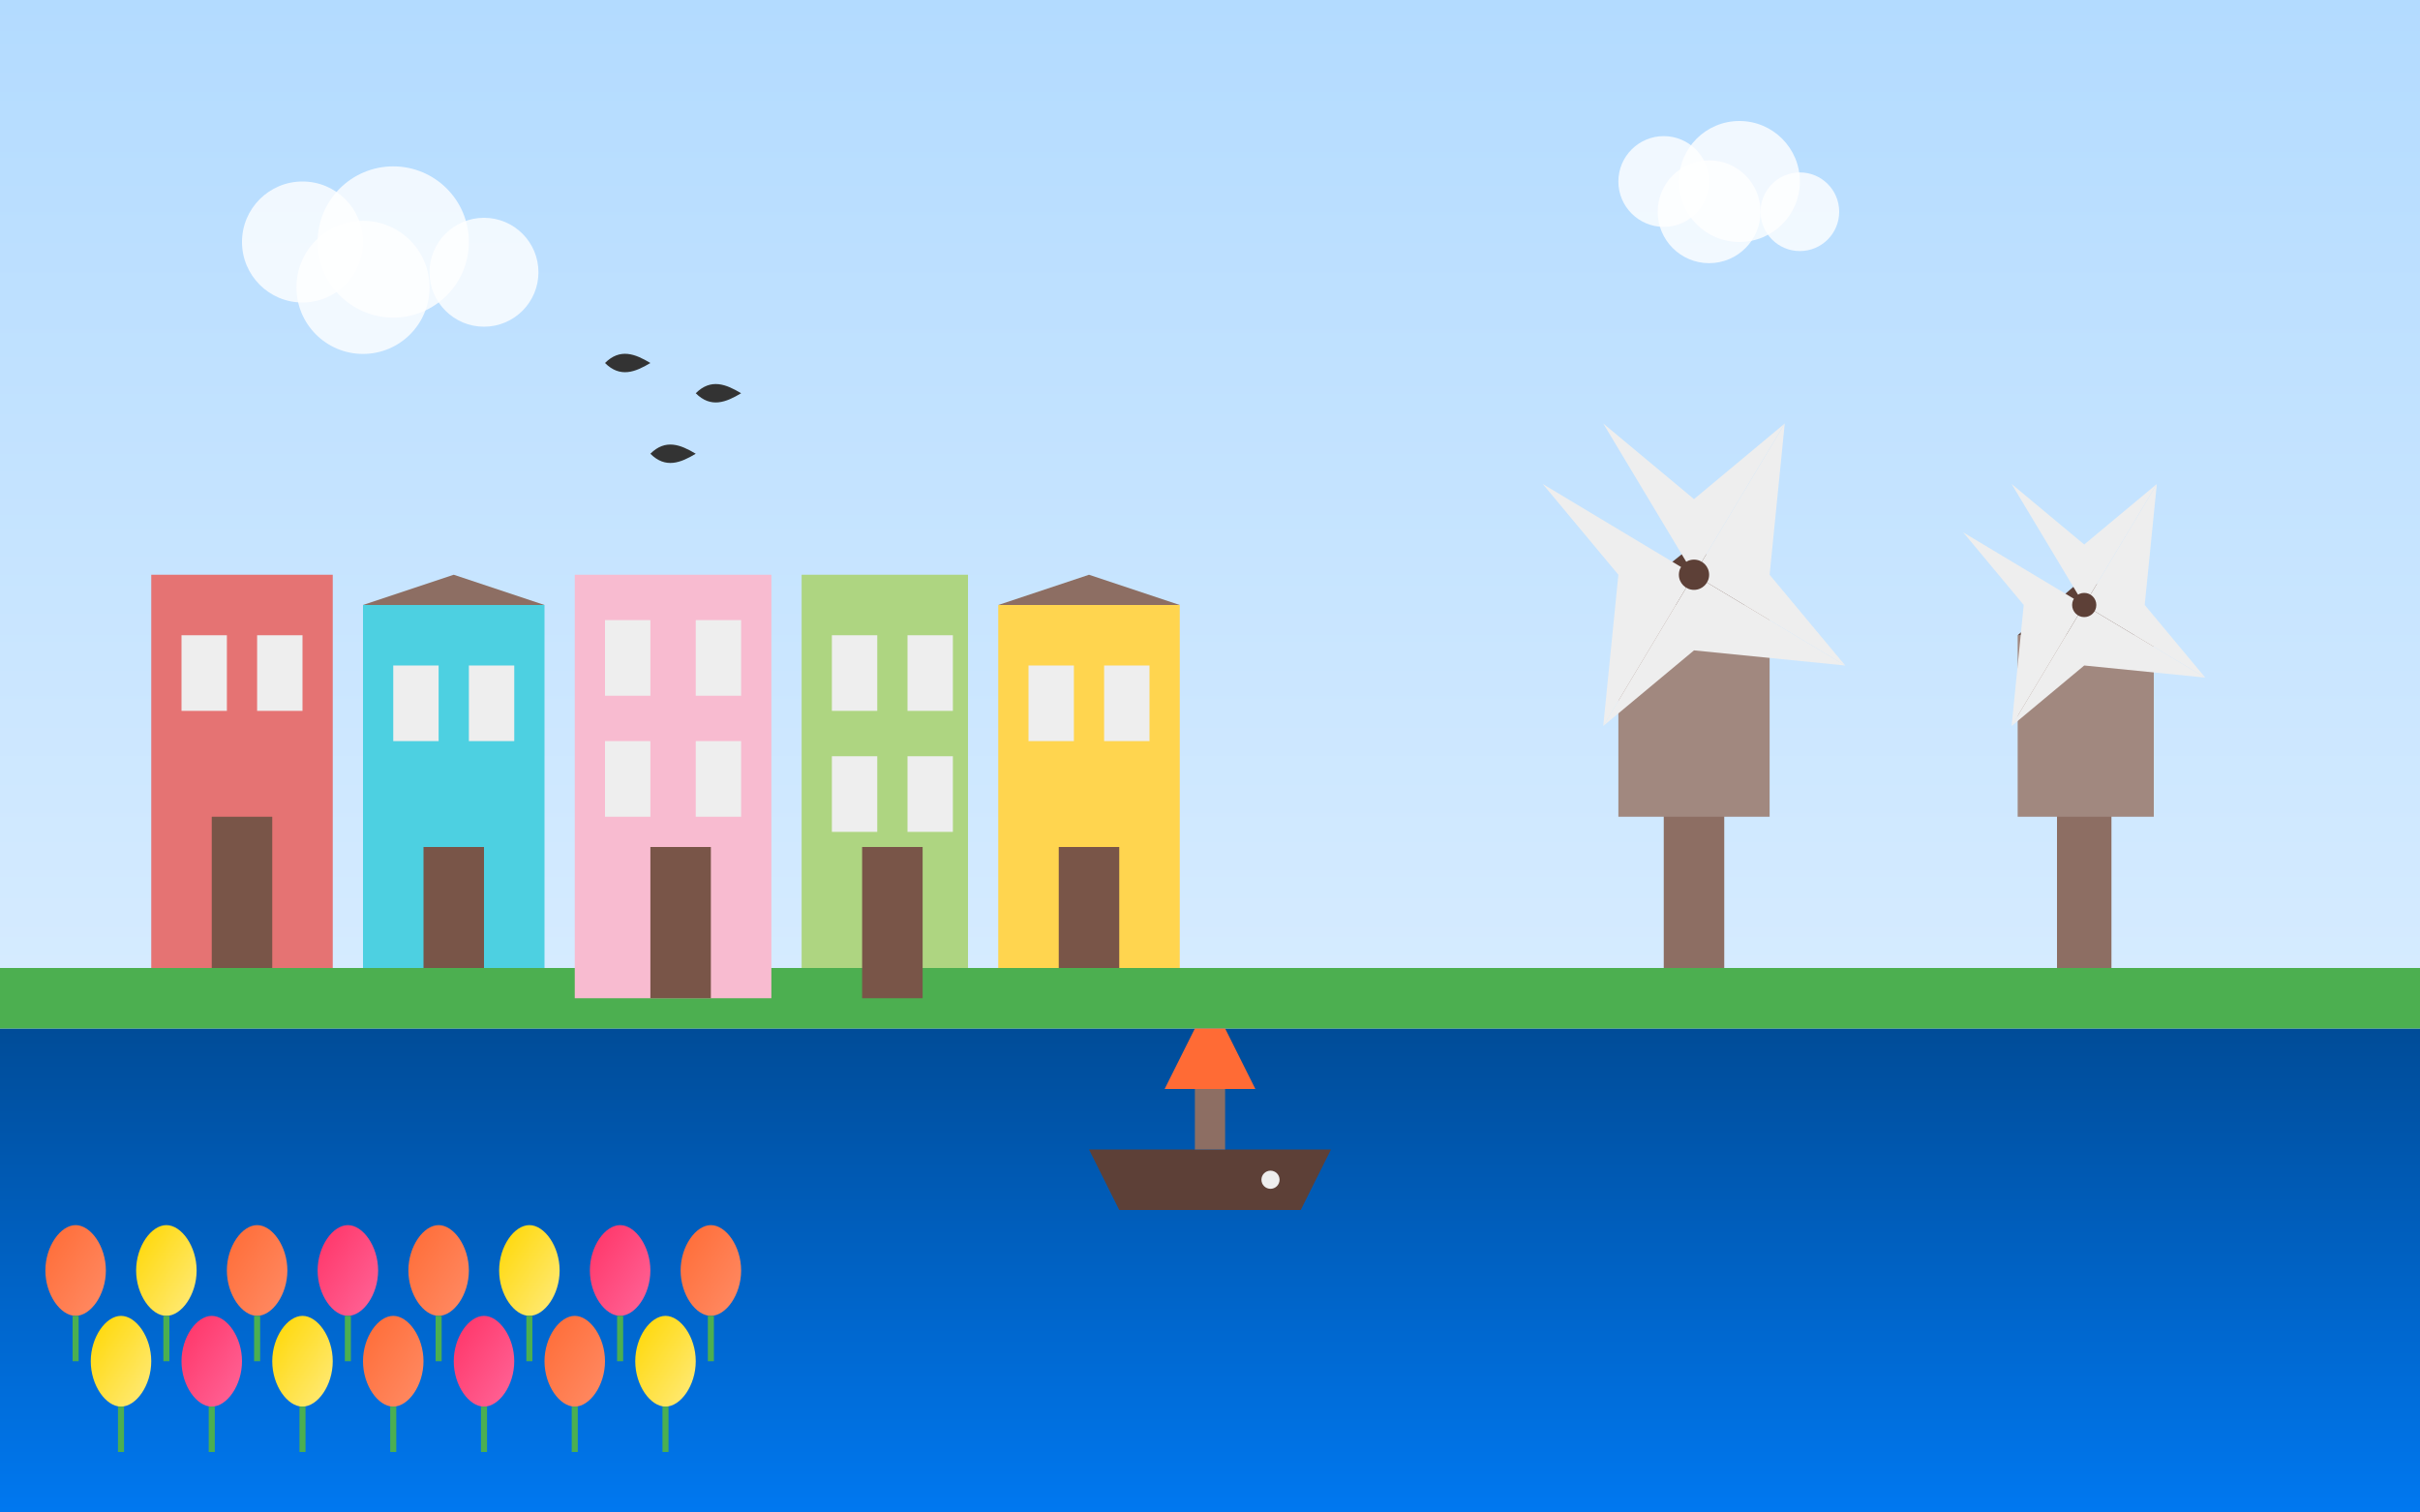 <svg xmlns="http://www.w3.org/2000/svg" viewBox="0 0 800 500">
  <rect x="0" y="0" width="800" height="500" fill="#808080" stroke="none"/>
  <defs>
    <linearGradient id="skyGradient" x1="0%" y1="0%" x2="0%" y2="100%">
      <stop offset="0%" stop-color="#B3DBFF"/>
      <stop offset="100%" stop-color="#E8F4FF"/>
    </linearGradient>
    <linearGradient id="waterGradient" x1="0%" y1="0%" x2="0%" y2="100%">
      <stop offset="0%" stop-color="#004C98"/>
      <stop offset="100%" stop-color="#0078F0"/>
    </linearGradient>
    <linearGradient id="tulipGradient1" x1="0%" y1="0%" x2="100%" y2="100%">
      <stop offset="0%" stop-color="#FF6B35"/>
      <stop offset="100%" stop-color="#FF8C66"/>
    </linearGradient>
    <linearGradient id="tulipGradient2" x1="0%" y1="0%" x2="100%" y2="100%">
      <stop offset="0%" stop-color="#FFD700"/>
      <stop offset="100%" stop-color="#FFEB7F"/>
    </linearGradient>
    <linearGradient id="tulipGradient3" x1="0%" y1="0%" x2="100%" y2="100%">
      <stop offset="0%" stop-color="#FF3366"/>
      <stop offset="100%" stop-color="#FF6699"/>
    </linearGradient>
  </defs>
  
  <!-- Background -->
  <rect width="800" height="500" fill="url(#skyGradient)"/>
  
  <!-- Water (Amsterdam canals) -->
  <path d="M0,340 L800,340 L800,500 L0,500 Z" fill="url(#waterGradient)"/>
  
  <!-- Land near the canal -->
  <rect x="0" y="320" width="800" height="20" fill="#4CAF50"/>
  
  <!-- Amsterdam houses along the canal -->
  <g transform="translate(50, 190)">
    <!-- House 1 -->
    <rect x="0" y="0" width="60" height="130" fill="#E57373"/>
    <rect x="10" y="20" width="15" height="25" fill="#EEEEEE"/>
    <rect x="35" y="20" width="15" height="25" fill="#EEEEEE"/>
    <rect x="20" y="80" width="20" height="50" fill="#795548"/>
    <path d="M0,0 L30,−30 L60,0 Z" fill="#8D6E63"/>
    
    <!-- House 2 -->
    <rect x="70" y="10" width="60" height="120" fill="#4DD0E1"/>
    <rect x="80" y="30" width="15" height="25" fill="#EEEEEE"/>
    <rect x="105" y="30" width="15" height="25" fill="#EEEEEE"/>
    <rect x="90" y="90" width="20" height="40" fill="#795548"/>
    <path d="M70,10 L100,−20 L130,10 Z" fill="#8D6E63"/>
    
    <!-- House 3 -->
    <rect x="140" y="−10" width="65" height="140" fill="#F8BBD0"/>
    <rect x="150" y="15" width="15" height="25" fill="#EEEEEE"/>
    <rect x="180" y="15" width="15" height="25" fill="#EEEEEE"/>
    <rect x="150" y="55" width="15" height="25" fill="#EEEEEE"/>
    <rect x="180" y="55" width="15" height="25" fill="#EEEEEE"/>
    <rect x="165" y="90" width="20" height="50" fill="#795548"/>
    <path d="M140,−10 L173,−40 L205,−10 Z" fill="#8D6E63"/>
    
    <!-- House 4 -->
    <rect x="215" y="0" width="55" height="130" fill="#AED581"/>
    <rect x="225" y="20" width="15" height="25" fill="#EEEEEE"/>
    <rect x="250" y="20" width="15" height="25" fill="#EEEEEE"/>
    <rect x="225" y="60" width="15" height="25" fill="#EEEEEE"/>
    <rect x="250" y="60" width="15" height="25" fill="#EEEEEE"/>
    <rect x="235" y="90" width="20" height="50" fill="#795548"/>
    <path d="M215,0 L243,−30 L270,0 Z" fill="#8D6E63"/>
    
    <!-- House 5 -->
    <rect x="280" y="10" width="60" height="120" fill="#FFD54F"/>
    <rect x="290" y="30" width="15" height="25" fill="#EEEEEE"/>
    <rect x="315" y="30" width="15" height="25" fill="#EEEEEE"/>
    <rect x="300" y="90" width="20" height="40" fill="#795548"/>
    <path d="M280,10 L310,−20 L340,10 Z" fill="#8D6E63"/>
  </g>
  
  <!-- Windmills in the background -->
  <g transform="translate(550, 200)">
    <!-- Windmill 1 -->
    <rect x="0" y="0" width="20" height="120" fill="#8D6E63"/>
    <rect x="-15" y="0" width="50" height="70" fill="#A1887F"/>
    <path d="M-15,0 L10,-20 L35,0 Z" fill="#5D4037"/>
    <g transform="translate(10, -10)">
      <path d="M0,0 L-30,-50 L0,-25 L30,-50 L0,0 Z" fill="#EEEEEE"/>
      <path d="M0,0 L30,-50 L25,0 L50,30 L0,0 Z" fill="#EEEEEE"/>
      <path d="M0,0 L50,30 L0,25 L-30,50 L0,0 Z" fill="#EEEEEE"/>
      <path d="M0,0 L-30,50 L-25,0 L-50,-30 L0,0 Z" fill="#EEEEEE"/>
      <circle cx="0" cy="0" r="5" fill="#5D4037"/>
    </g>
    
    <!-- Windmill 2 -->
    <g transform="translate(130, 10)">
      <rect x="0" y="0" width="18" height="110" fill="#8D6E63"/>
      <rect x="-13" y="0" width="45" height="60" fill="#A1887F"/>
      <path d="M-13,0 L10,-20 L32,0 Z" fill="#5D4037"/>
      <g transform="translate(9, -10) scale(0.8)">
        <path d="M0,0 L-30,-50 L0,-25 L30,-50 L0,0 Z" fill="#EEEEEE"/>
        <path d="M0,0 L30,-50 L25,0 L50,30 L0,0 Z" fill="#EEEEEE"/>
        <path d="M0,0 L50,30 L0,25 L-30,50 L0,0 Z" fill="#EEEEEE"/>
        <path d="M0,0 L-30,50 L-25,0 L-50,-30 L0,0 Z" fill="#EEEEEE"/>
        <circle cx="0" cy="0" r="5" fill="#5D4037"/>
      </g>
    </g>
  </g>
  
  <!-- Tulip fields -->
  <g transform="translate(30, 420)">
    <!-- Row 1 -->
    <g transform="translate(0, 0)">
      <path d="M5,0 C5,8 0,15 -5,15 S-15,8 -15,0 S-10,-15 -5,-15 S5,-8 5,0 Z" fill="url(#tulipGradient1)"/>
      <line x1="-5" y1="15" x2="-5" y2="30" stroke="#4CAF50" stroke-width="2"/>
    </g>
    <g transform="translate(30, 0)">
      <path d="M5,0 C5,8 0,15 -5,15 S-15,8 -15,0 S-10,-15 -5,-15 S5,-8 5,0 Z" fill="url(#tulipGradient2)"/>
      <line x1="-5" y1="15" x2="-5" y2="30" stroke="#4CAF50" stroke-width="2"/>
    </g>
    <g transform="translate(60, 0)">
      <path d="M5,0 C5,8 0,15 -5,15 S-15,8 -15,0 S-10,-15 -5,-15 S5,-8 5,0 Z" fill="url(#tulipGradient1)"/>
      <line x1="-5" y1="15" x2="-5" y2="30" stroke="#4CAF50" stroke-width="2"/>
    </g>
    <g transform="translate(90, 0)">
      <path d="M5,0 C5,8 0,15 -5,15 S-15,8 -15,0 S-10,-15 -5,-15 S5,-8 5,0 Z" fill="url(#tulipGradient3)"/>
      <line x1="-5" y1="15" x2="-5" y2="30" stroke="#4CAF50" stroke-width="2"/>
    </g>
    <g transform="translate(120, 0)">
      <path d="M5,0 C5,8 0,15 -5,15 S-15,8 -15,0 S-10,-15 -5,-15 S5,-8 5,0 Z" fill="url(#tulipGradient1)"/>
      <line x1="-5" y1="15" x2="-5" y2="30" stroke="#4CAF50" stroke-width="2"/>
    </g>
    <g transform="translate(150, 0)">
      <path d="M5,0 C5,8 0,15 -5,15 S-15,8 -15,0 S-10,-15 -5,-15 S5,-8 5,0 Z" fill="url(#tulipGradient2)"/>
      <line x1="-5" y1="15" x2="-5" y2="30" stroke="#4CAF50" stroke-width="2"/>
    </g>
    <g transform="translate(180, 0)">
      <path d="M5,0 C5,8 0,15 -5,15 S-15,8 -15,0 S-10,-15 -5,-15 S5,-8 5,0 Z" fill="url(#tulipGradient3)"/>
      <line x1="-5" y1="15" x2="-5" y2="30" stroke="#4CAF50" stroke-width="2"/>
    </g>
    <g transform="translate(210, 0)">
      <path d="M5,0 C5,8 0,15 -5,15 S-15,8 -15,0 S-10,-15 -5,-15 S5,-8 5,0 Z" fill="url(#tulipGradient1)"/>
      <line x1="-5" y1="15" x2="-5" y2="30" stroke="#4CAF50" stroke-width="2"/>
    </g>
    
    <!-- Row 2 -->
    <g transform="translate(15, 30)">
      <path d="M5,0 C5,8 0,15 -5,15 S-15,8 -15,0 S-10,-15 -5,-15 S5,-8 5,0 Z" fill="url(#tulipGradient2)"/>
      <line x1="-5" y1="15" x2="-5" y2="30" stroke="#4CAF50" stroke-width="2"/>
    </g>
    <g transform="translate(45, 30)">
      <path d="M5,0 C5,8 0,15 -5,15 S-15,8 -15,0 S-10,-15 -5,-15 S5,-8 5,0 Z" fill="url(#tulipGradient3)"/>
      <line x1="-5" y1="15" x2="-5" y2="30" stroke="#4CAF50" stroke-width="2"/>
    </g>
    <g transform="translate(75, 30)">
      <path d="M5,0 C5,8 0,15 -5,15 S-15,8 -15,0 S-10,-15 -5,-15 S5,-8 5,0 Z" fill="url(#tulipGradient2)"/>
      <line x1="-5" y1="15" x2="-5" y2="30" stroke="#4CAF50" stroke-width="2"/>
    </g>
    <g transform="translate(105, 30)">
      <path d="M5,0 C5,8 0,15 -5,15 S-15,8 -15,0 S-10,-15 -5,-15 S5,-8 5,0 Z" fill="url(#tulipGradient1)"/>
      <line x1="-5" y1="15" x2="-5" y2="30" stroke="#4CAF50" stroke-width="2"/>
    </g>
    <g transform="translate(135, 30)">
      <path d="M5,0 C5,8 0,15 -5,15 S-15,8 -15,0 S-10,-15 -5,-15 S5,-8 5,0 Z" fill="url(#tulipGradient3)"/>
      <line x1="-5" y1="15" x2="-5" y2="30" stroke="#4CAF50" stroke-width="2"/>
    </g>
    <g transform="translate(165, 30)">
      <path d="M5,0 C5,8 0,15 -5,15 S-15,8 -15,0 S-10,-15 -5,-15 S5,-8 5,0 Z" fill="url(#tulipGradient1)"/>
      <line x1="-5" y1="15" x2="-5" y2="30" stroke="#4CAF50" stroke-width="2"/>
    </g>
    <g transform="translate(195, 30)">
      <path d="M5,0 C5,8 0,15 -5,15 S-15,8 -15,0 S-10,-15 -5,-15 S5,-8 5,0 Z" fill="url(#tulipGradient2)"/>
      <line x1="-5" y1="15" x2="-5" y2="30" stroke="#4CAF50" stroke-width="2"/>
    </g>
  </g>
  
  <!-- A small boat in the canal -->
  <g transform="translate(400, 380)">
    <path d="M-40,0 L40,0 L30,20 L-30,20 Z" fill="#5D4037"/>
    <rect x="-5" y="-20" width="10" height="20" fill="#8D6E63"/>
    <path d="M-15,-20 L15,-20 L5,-40 L-5,-40 Z" fill="#FF6B35"/>
    <circle cx="20" cy="10" r="3" fill="#EEEEEE"/>
  </g>
  
  <!-- Clouds in the sky -->
  <g transform="translate(100, 80)">
    <circle cx="0" cy="0" r="20" fill="#FFFFFF" fill-opacity="0.8"/>
    <circle cx="30" cy="0" r="25" fill="#FFFFFF" fill-opacity="0.8"/>
    <circle cx="60" cy="10" r="18" fill="#FFFFFF" fill-opacity="0.8"/>
    <circle cx="20" cy="15" r="22" fill="#FFFFFF" fill-opacity="0.8"/>
  </g>
  
  <g transform="translate(550, 60)">
    <circle cx="0" cy="0" r="15" fill="#FFFFFF" fill-opacity="0.8"/>
    <circle cx="25" cy="0" r="20" fill="#FFFFFF" fill-opacity="0.8"/>
    <circle cx="45" cy="10" r="13" fill="#FFFFFF" fill-opacity="0.8"/>
    <circle cx="15" cy="10" r="17" fill="#FFFFFF" fill-opacity="0.8"/>
  </g>
  
  <!-- Flying birds -->
  <g transform="translate(200, 120)">
    <path d="M0,0 C5,-5 10,-3 15,0 C10,3 5,5 0,0 Z" fill="#333333"/>
    <path d="M30,10 C35,5 40,7 45,10 C40,13 35,15 30,10 Z" fill="#333333"/>
    <path d="M15,30 C20,25 25,27 30,30 C25,33 20,35 15,30 Z" fill="#333333"/>
  </g>
</svg>
